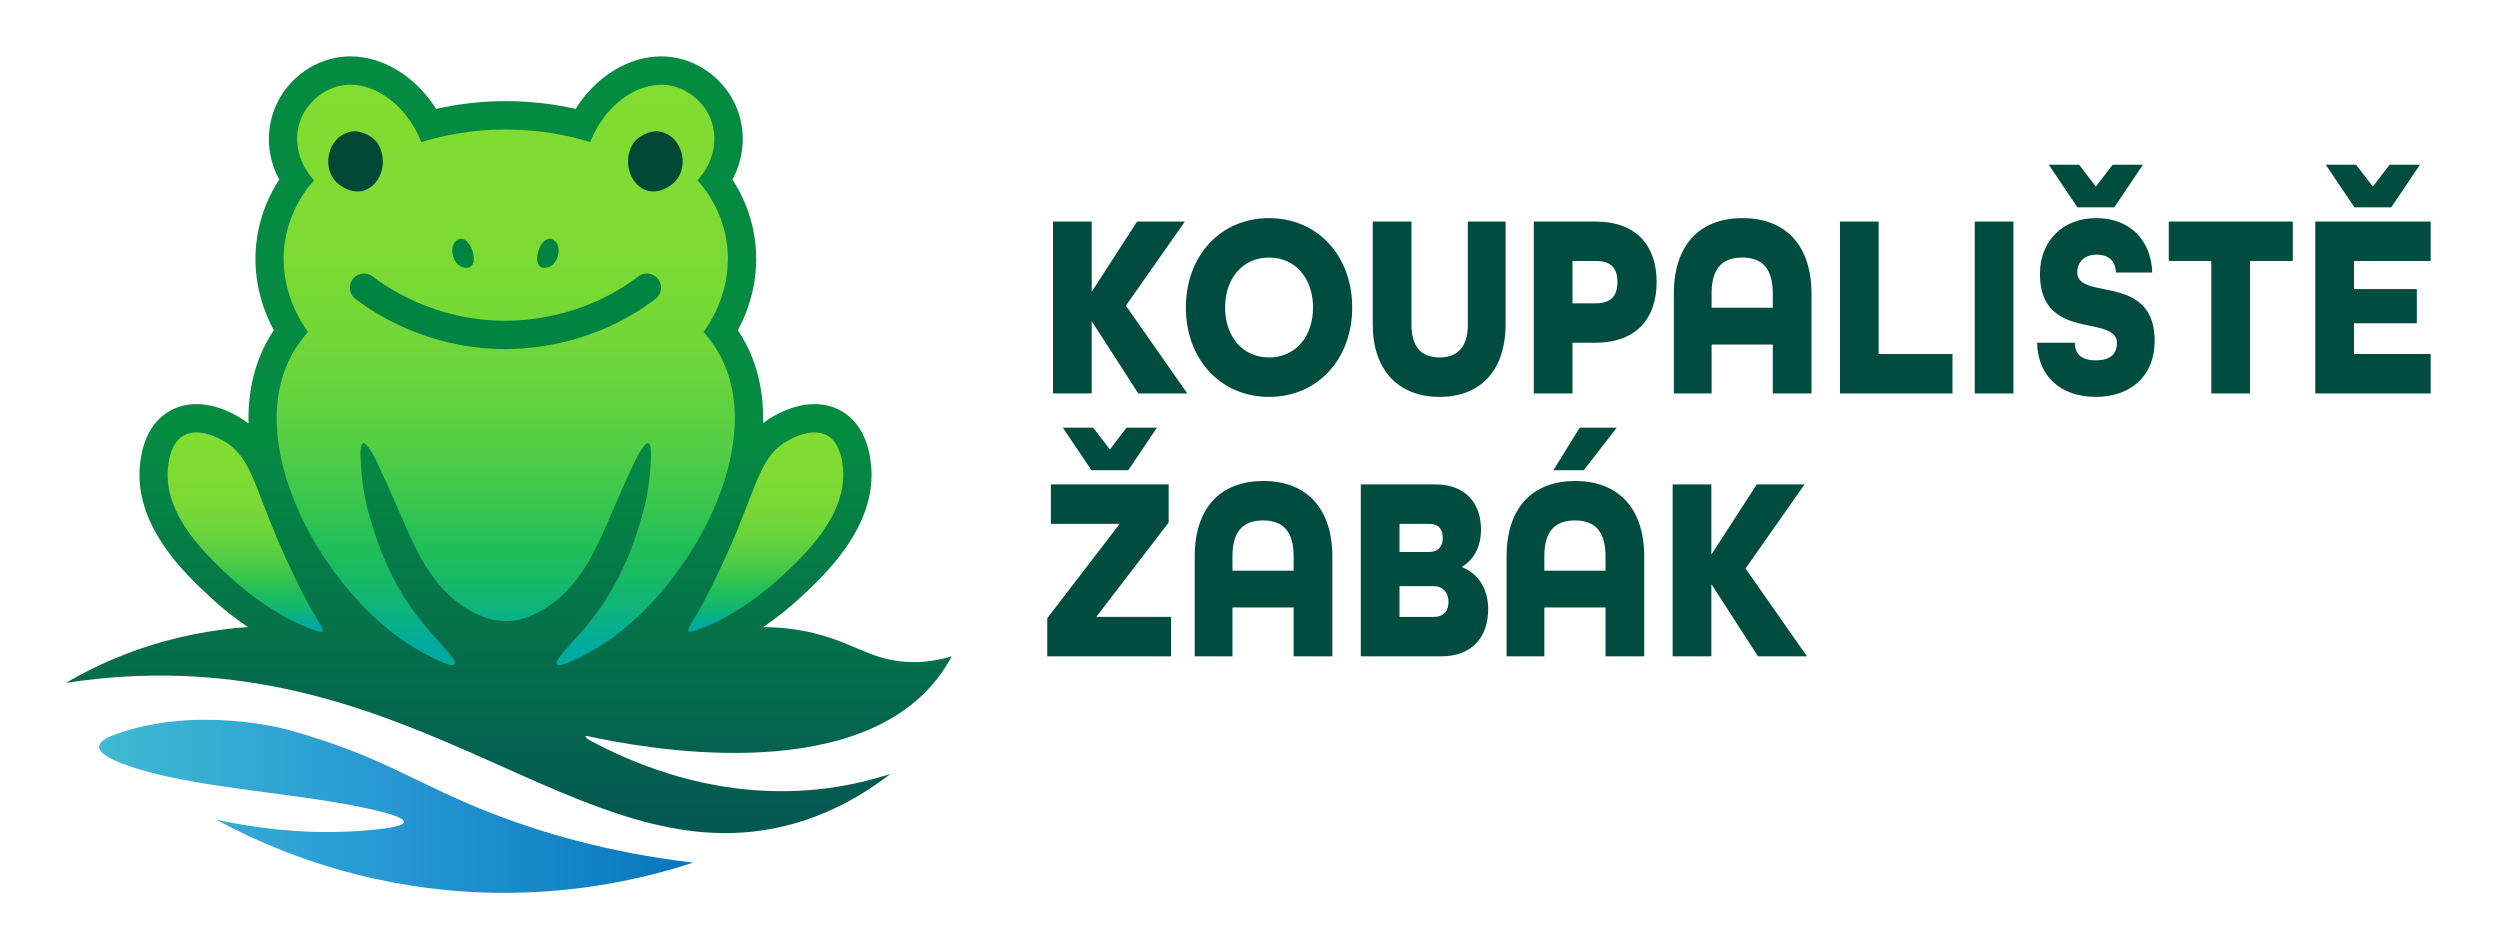 <svg xmlns="http://www.w3.org/2000/svg" width="266" height="100" viewBox="0 0 266 100" fill="none"><path d="M96.439 70.426C92.457 70.185 90.7 68.229 85.978 67.225C83.969 66.798 82.278 66.724 81.203 66.722H81.2C82.609 65.766 83.934 64.715 85.159 63.576C87.768 61.156 93.194 56.119 92.701 49.709C92.548 47.718 91.869 45.063 89.507 43.721C88.663 43.24 87.71 42.996 86.675 42.996C85.294 42.996 83.832 43.426 82.324 44.27C81.915 44.501 81.541 44.748 81.198 45.012C81.269 41.971 80.679 39.149 79.415 36.672C79.146 36.146 78.846 35.632 78.515 35.134C79.7 32.914 80.928 29.438 80.285 25.233C79.898 22.708 78.948 20.661 77.936 19.102C79.153 16.822 79.382 14.172 78.492 11.749C77.465 8.957 75.024 6.826 72.12 6.188C71.551 6.064 70.958 6 70.363 6C66.839 6 63.404 8.164 61.235 11.586C58.804 11.037 56.32 10.76 53.821 10.76C51.321 10.76 48.837 11.037 46.406 11.586C44.237 8.164 40.802 6 37.278 6C36.683 6 36.091 6.064 35.521 6.188C32.617 6.826 30.177 8.957 29.149 11.749C28.259 14.172 28.488 16.822 29.706 19.102C28.692 20.661 27.743 22.708 27.357 25.233C26.711 29.438 27.942 32.914 29.126 35.134C28.796 35.632 28.493 36.146 28.226 36.672C26.955 39.161 26.365 42.004 26.446 45.068C26.083 44.783 25.689 44.516 25.249 44.27C23.741 43.423 22.279 42.996 20.898 42.996C19.863 42.996 18.91 43.24 18.066 43.721C15.704 45.063 15.025 47.718 14.872 49.709C14.379 56.116 19.805 61.153 22.414 63.574C23.639 64.713 24.966 65.763 26.373 66.719H26.35C22.851 66.963 18.282 67.688 13.275 69.633C10.878 70.566 8.785 71.621 7 72.661C8.637 72.407 11.406 72.038 14.842 71.921C46.818 70.825 63.338 93.936 84.877 87.513C87.183 86.824 90.743 85.441 94.74 82.346C92.742 82.995 90.507 83.536 88.053 83.862C76.779 85.349 67.49 81.329 62.682 78.733C62.428 78.57 62.267 78.413 62.298 78.349C62.329 78.288 62.537 78.308 62.794 78.382C67.933 79.481 90.573 83.882 99.696 72.247C100.268 71.517 100.792 70.716 101.259 69.836C99.205 70.449 97.555 70.492 96.451 70.424H96.439V70.426Z" fill="url(#paint0_linear_52_88)"></path><path d="M76.733 38.046C76.12 36.846 75.411 35.943 74.856 35.322C75.436 34.534 78.085 30.758 77.307 25.693C76.794 22.34 75.034 20.102 74.205 19.171C75.881 17.399 76.445 14.923 75.662 12.792C74.915 10.763 73.109 9.491 71.469 9.133C68.344 8.446 64.52 10.778 62.796 15.118C60.676 14.47 57.584 13.776 53.813 13.776C50.042 13.776 46.953 14.47 44.83 15.118C43.106 10.775 39.282 8.446 36.157 9.133C34.517 9.494 32.712 10.763 31.964 12.792C31.181 14.923 31.745 17.397 33.421 19.171C32.592 20.102 30.835 22.34 30.319 25.693C29.541 30.758 32.19 34.534 32.77 35.322C32.213 35.943 31.504 36.846 30.893 38.046C25.851 47.926 34.809 63.317 43.932 68.825C44.888 69.402 48.008 71.177 48.379 70.691C48.705 70.266 46.709 68.387 45.166 66.534C43.167 64.136 40.818 60.449 39.294 54.815C39.294 54.815 38.542 52.585 38.377 49.081C38.318 47.853 38.384 47.235 38.626 47.166C39.017 47.054 39.757 48.407 40.149 49.239C41.896 52.948 42.737 55.15 43.665 57.141C44.616 59.18 46.361 62.88 49.971 64.945C51.848 66.018 53.243 66.091 53.811 66.091C54.378 66.091 55.773 66.018 57.65 64.945C61.261 62.877 63.005 59.18 63.956 57.141C64.884 55.153 65.723 52.948 67.472 49.239C67.864 48.404 68.606 47.052 68.995 47.166C69.237 47.235 69.3 47.853 69.245 49.081C69.079 52.585 68.327 54.815 68.327 54.815C66.804 60.449 64.454 64.133 62.456 66.534C60.912 68.387 58.916 70.264 59.242 70.691C59.613 71.177 62.735 69.402 63.689 68.825C72.812 63.317 81.772 47.926 76.728 38.046H76.733Z" fill="url(#paint1_linear_52_88)"></path><path d="M23.764 46.899C23.347 46.665 21.145 45.429 19.54 46.339C18.073 47.173 17.905 49.35 17.86 49.942C17.478 54.885 21.994 59.093 24.448 61.372C25.737 62.569 27.776 64.25 30.649 65.821C31.511 66.266 32.236 66.582 32.747 66.79C33.924 67.268 34.219 67.281 34.311 67.161C34.423 67.019 34.227 66.699 34.092 66.472C33.609 65.669 33.116 64.87 32.681 64.039C31.079 60.98 29.935 58.387 29.172 56.543C26.919 51.097 26.459 48.412 23.761 46.899H23.764Z" fill="url(#paint2_linear_52_88)"></path><path d="M83.797 46.899C84.214 46.665 86.416 45.429 88.02 46.339C89.487 47.173 89.655 49.35 89.701 49.942C90.082 54.885 85.567 59.093 83.113 61.372C81.824 62.569 79.785 64.25 76.911 65.821C76.049 66.266 75.325 66.582 74.814 66.79C73.636 67.268 73.341 67.281 73.25 67.161C73.138 67.019 73.334 66.699 73.469 66.472C73.952 65.669 74.445 64.87 74.88 64.039C76.482 60.98 77.626 58.387 78.389 56.543C80.641 51.097 81.102 48.412 83.799 46.899H83.797Z" fill="url(#paint3_linear_52_88)"></path><path d="M73.737 91.784C64.515 90.696 57.538 88.511 52.989 86.788C44.151 83.441 41.176 80.591 30.631 77.642C30.631 77.642 21.015 74.951 12.253 78.15C11.818 78.308 10.569 78.765 10.542 79.444C10.511 80.136 11.749 80.769 13.1 81.283C18.894 83.49 28.506 84.153 35.544 85.348C36.894 85.577 43.037 86.62 42.981 87.459C42.943 88.036 39.978 88.275 38.681 88.379C35.094 88.667 29.802 88.674 23.008 87.212C27.809 89.821 36.464 93.727 47.993 94.749C59.422 95.763 68.563 93.487 73.74 91.784H73.737Z" fill="url(#paint4_linear_52_88)"></path><path d="M37.367 14.001C38.379 13.813 39.818 14.525 40.301 15.44C41.809 18.293 39.162 21.949 36.098 19.643C34.059 18.108 34.788 14.479 37.367 14.001Z" fill="#004836"></path><path d="M48.447 25.713C50.001 24.14 51.562 29.164 49.202 28.421C48.152 28.091 47.796 26.375 48.447 25.713Z" fill="#008442"></path><path d="M70.192 14.001C69.181 13.813 67.741 14.525 67.258 15.44C65.751 18.293 68.397 21.949 71.461 19.643C73.501 18.108 72.771 14.479 70.192 14.001Z" fill="#004836"></path><path d="M59.111 25.713C57.558 24.14 55.997 29.164 58.356 28.421C59.406 28.091 59.762 26.375 59.111 25.713Z" fill="#008442"></path><path d="M38.732 30.607C40.261 31.774 45.709 35.634 53.78 35.634C55.74 35.634 62.534 35.405 68.828 30.607" stroke="#008442" stroke-width="3.011" stroke-miterlimit="10" stroke-linecap="round"></path><path d="M112.039 23.572H116.158V31.04L120.989 23.572H126.075L119.794 32.523L126.329 41.864H121.116L116.158 34.173V41.864H112.039V23.572Z" fill="#004D40"></path><path d="M126.177 32.718C126.177 27.236 129.838 23.209 135.025 23.209C140.212 23.209 143.874 27.236 143.874 32.718C143.874 38.2 140.212 42.228 135.025 42.228C129.838 42.228 126.177 38.2 126.177 32.718ZM139.706 32.718C139.706 29.642 137.85 27.404 135.028 27.404C132.205 27.404 130.349 29.642 130.349 32.718C130.349 35.795 132.205 38.032 135.028 38.032C137.85 38.032 139.706 35.795 139.706 32.718Z" fill="#004D40"></path><path d="M146.06 34.536V23.572H150.179V34.536C150.179 36.774 151.119 38.032 153.154 38.032C155.188 38.032 156.179 36.802 156.179 34.536V23.572H160.197V34.536C160.197 39.235 157.68 42.228 153.179 42.228C148.679 42.228 146.06 39.263 146.06 34.536Z" fill="#004D40"></path><path d="M163.196 23.572H169.731C174.257 23.572 176.266 26.285 176.266 30.005C176.266 33.725 174.257 36.466 169.731 36.466H167.315V41.864H163.196V23.572ZM169.807 32.271C171.562 32.271 172.096 31.32 172.096 30.005C172.096 28.691 171.562 27.768 169.807 27.768H167.315V32.271H169.807Z" fill="#004D40"></path><path d="M178.098 31.236C178.098 26.257 180.666 23.209 185.395 23.209C190.125 23.209 192.743 26.257 192.743 31.236V41.864H188.624V36.662H182.115V41.864H178.098V31.236ZM188.624 32.746V31.236C188.624 28.718 187.633 27.404 185.37 27.404C183.107 27.404 182.115 28.718 182.115 31.236V32.746H188.624Z" fill="#004D40"></path><path d="M195.77 23.572H199.889V37.669H207.746V41.864H195.77V23.572Z" fill="#004D40"></path><path d="M210.11 23.572H214.229V41.864H210.11V23.572Z" fill="#004D40"></path><path d="M216.746 36.466H220.764C220.764 37.613 221.399 38.34 223.001 38.34C224.603 38.34 225.239 37.613 225.239 36.466C225.239 35.319 223.967 34.984 222.442 34.676C220.077 34.2 217.051 33.585 217.051 29.138C217.051 25.67 219.441 23.209 223.026 23.209C226.612 23.209 228.875 25.53 229.002 28.998H225.137C225.111 27.935 224.501 27.096 223.077 27.096C221.653 27.096 221.018 28.019 221.018 28.97C221.018 30.173 222.289 30.453 223.84 30.76C226.23 31.236 229.256 31.851 229.256 36.298C229.256 39.934 226.764 42.228 223.001 42.228C219.238 42.228 216.822 40.018 216.746 36.466ZM217.992 17.531H221.221L223.001 19.852L224.781 17.531H228.01L224.959 22.062H221.043L217.992 17.531Z" fill="#004D40"></path><path d="M235.283 27.768H230.757V23.572H243.953V27.768H239.402V41.864H235.283V27.768Z" fill="#004D40"></path><path d="M246.344 23.572H258.625V27.768H250.463V30.76H257.15V34.396H250.463V37.669H258.625V41.864H246.344V23.572ZM247.463 17.531H250.692L252.472 19.852L254.251 17.531H257.481L254.429 22.062H250.514L247.463 17.531Z" fill="#004D40"></path><path d="M111.429 65.778L119.133 55.737H111.81V51.542H124.345V55.597L116.641 65.638H124.6V69.834H111.429V65.778ZM113.081 45.501H116.311L118.091 47.822L119.87 45.501H123.1L120.048 50.032H116.133L113.081 45.501Z" fill="#004D40"></path><path d="M127.117 59.205C127.117 54.227 129.685 51.178 134.415 51.178C139.144 51.178 141.763 54.227 141.763 59.205V69.834H137.644V64.632H131.135V69.834H127.117V59.205ZM137.644 60.716V59.205C137.644 56.688 136.652 55.374 134.389 55.374C132.126 55.374 131.135 56.688 131.135 59.205V60.716H137.644Z" fill="#004D40"></path><path d="M144.789 51.54H152.697C155.951 51.54 157.579 53.553 157.579 56.35C157.579 58.14 156.841 59.539 155.57 60.294V60.35C157.324 61.049 158.342 62.671 158.342 64.825C158.342 67.706 156.689 69.832 153.358 69.832H144.789V51.54ZM152.01 58.73C153.104 58.73 153.51 58.059 153.51 57.248C153.51 56.437 153.205 55.737 152.01 55.737H148.908V58.73H152.01ZM152.519 65.639C153.714 65.639 154.121 64.912 154.121 64.016C154.121 63.121 153.587 62.366 152.519 62.366H148.908V65.639H152.519Z" fill="#004D40"></path><path d="M160.299 59.206C160.299 54.227 162.867 51.178 167.596 51.178C172.326 51.178 174.945 54.227 174.945 59.206V69.834H170.826V64.632H164.316V69.834H160.299V59.206ZM170.826 60.716V59.206C170.826 56.688 169.834 55.374 167.571 55.374C165.308 55.374 164.316 56.688 164.316 59.206V60.716H170.826ZM168.079 45.501H172.021L168.512 50.032H165.282L168.079 45.501Z" fill="#004D40"></path><path d="M177.97 51.54H182.089V59.007L186.92 51.54H192.005L185.725 60.49L192.26 69.832H187.047L182.089 62.14V69.832H177.97V51.54Z" fill="#004D40"></path><defs><linearGradient id="paint0_linear_52_88" x1="54.131" y1="88.642" x2="54.131" y2="6" gradientUnits="userSpaceOnUse"><stop stop-color="#045753"></stop><stop offset="0.5" stop-color="#058A42"></stop></linearGradient><linearGradient id="paint1_linear_52_88" x1="53.811" y1="70.775" x2="53.811" y2="9.013" gradientUnits="userSpaceOnUse"><stop offset="0.03" stop-color="#00AAA0"></stop><stop offset="0.1" stop-color="#0FB47B"></stop><stop offset="0.16" stop-color="#1ABB62"></stop><stop offset="0.2" stop-color="#1EBE5A"></stop><stop offset="0.28" stop-color="#3AC64E"></stop><stop offset="0.38" stop-color="#54CE44"></stop><stop offset="0.49" stop-color="#68D43C"></stop><stop offset="0.61" stop-color="#77D836"></stop><stop offset="0.76" stop-color="#7FDB33"></stop><stop offset="1" stop-color="#82DC32"></stop></linearGradient><linearGradient id="paint2_linear_52_88" x1="26.09" y1="67.225" x2="26.09" y2="46.009" gradientUnits="userSpaceOnUse"><stop offset="0.03" stop-color="#00AAA0"></stop><stop offset="0.1" stop-color="#0FB47B"></stop><stop offset="0.16" stop-color="#1ABB62"></stop><stop offset="0.2" stop-color="#1EBE5A"></stop><stop offset="0.28" stop-color="#3AC64E"></stop><stop offset="0.38" stop-color="#54CE44"></stop><stop offset="0.49" stop-color="#68D43C"></stop><stop offset="0.61" stop-color="#77D836"></stop><stop offset="0.76" stop-color="#7FDB33"></stop><stop offset="1" stop-color="#82DC32"></stop></linearGradient><linearGradient id="paint3_linear_52_88" x1="81.471" y1="67.225" x2="81.471" y2="46.009" gradientUnits="userSpaceOnUse"><stop offset="0.03" stop-color="#00AAA0"></stop><stop offset="0.1" stop-color="#0FB47B"></stop><stop offset="0.16" stop-color="#1ABB62"></stop><stop offset="0.2" stop-color="#1EBE5A"></stop><stop offset="0.28" stop-color="#3AC64E"></stop><stop offset="0.38" stop-color="#54CE44"></stop><stop offset="0.49" stop-color="#68D43C"></stop><stop offset="0.61" stop-color="#77D836"></stop><stop offset="0.76" stop-color="#7FDB33"></stop><stop offset="1" stop-color="#82DC32"></stop></linearGradient><linearGradient id="paint4_linear_52_88" x1="10.542" y1="85.791" x2="73.74" y2="85.791" gradientUnits="userSpaceOnUse"><stop stop-color="#3EBBD2"></stop><stop offset="0.5" stop-color="#2796D3"></stop><stop offset="1" stop-color="#0777BC"></stop></linearGradient></defs></svg>